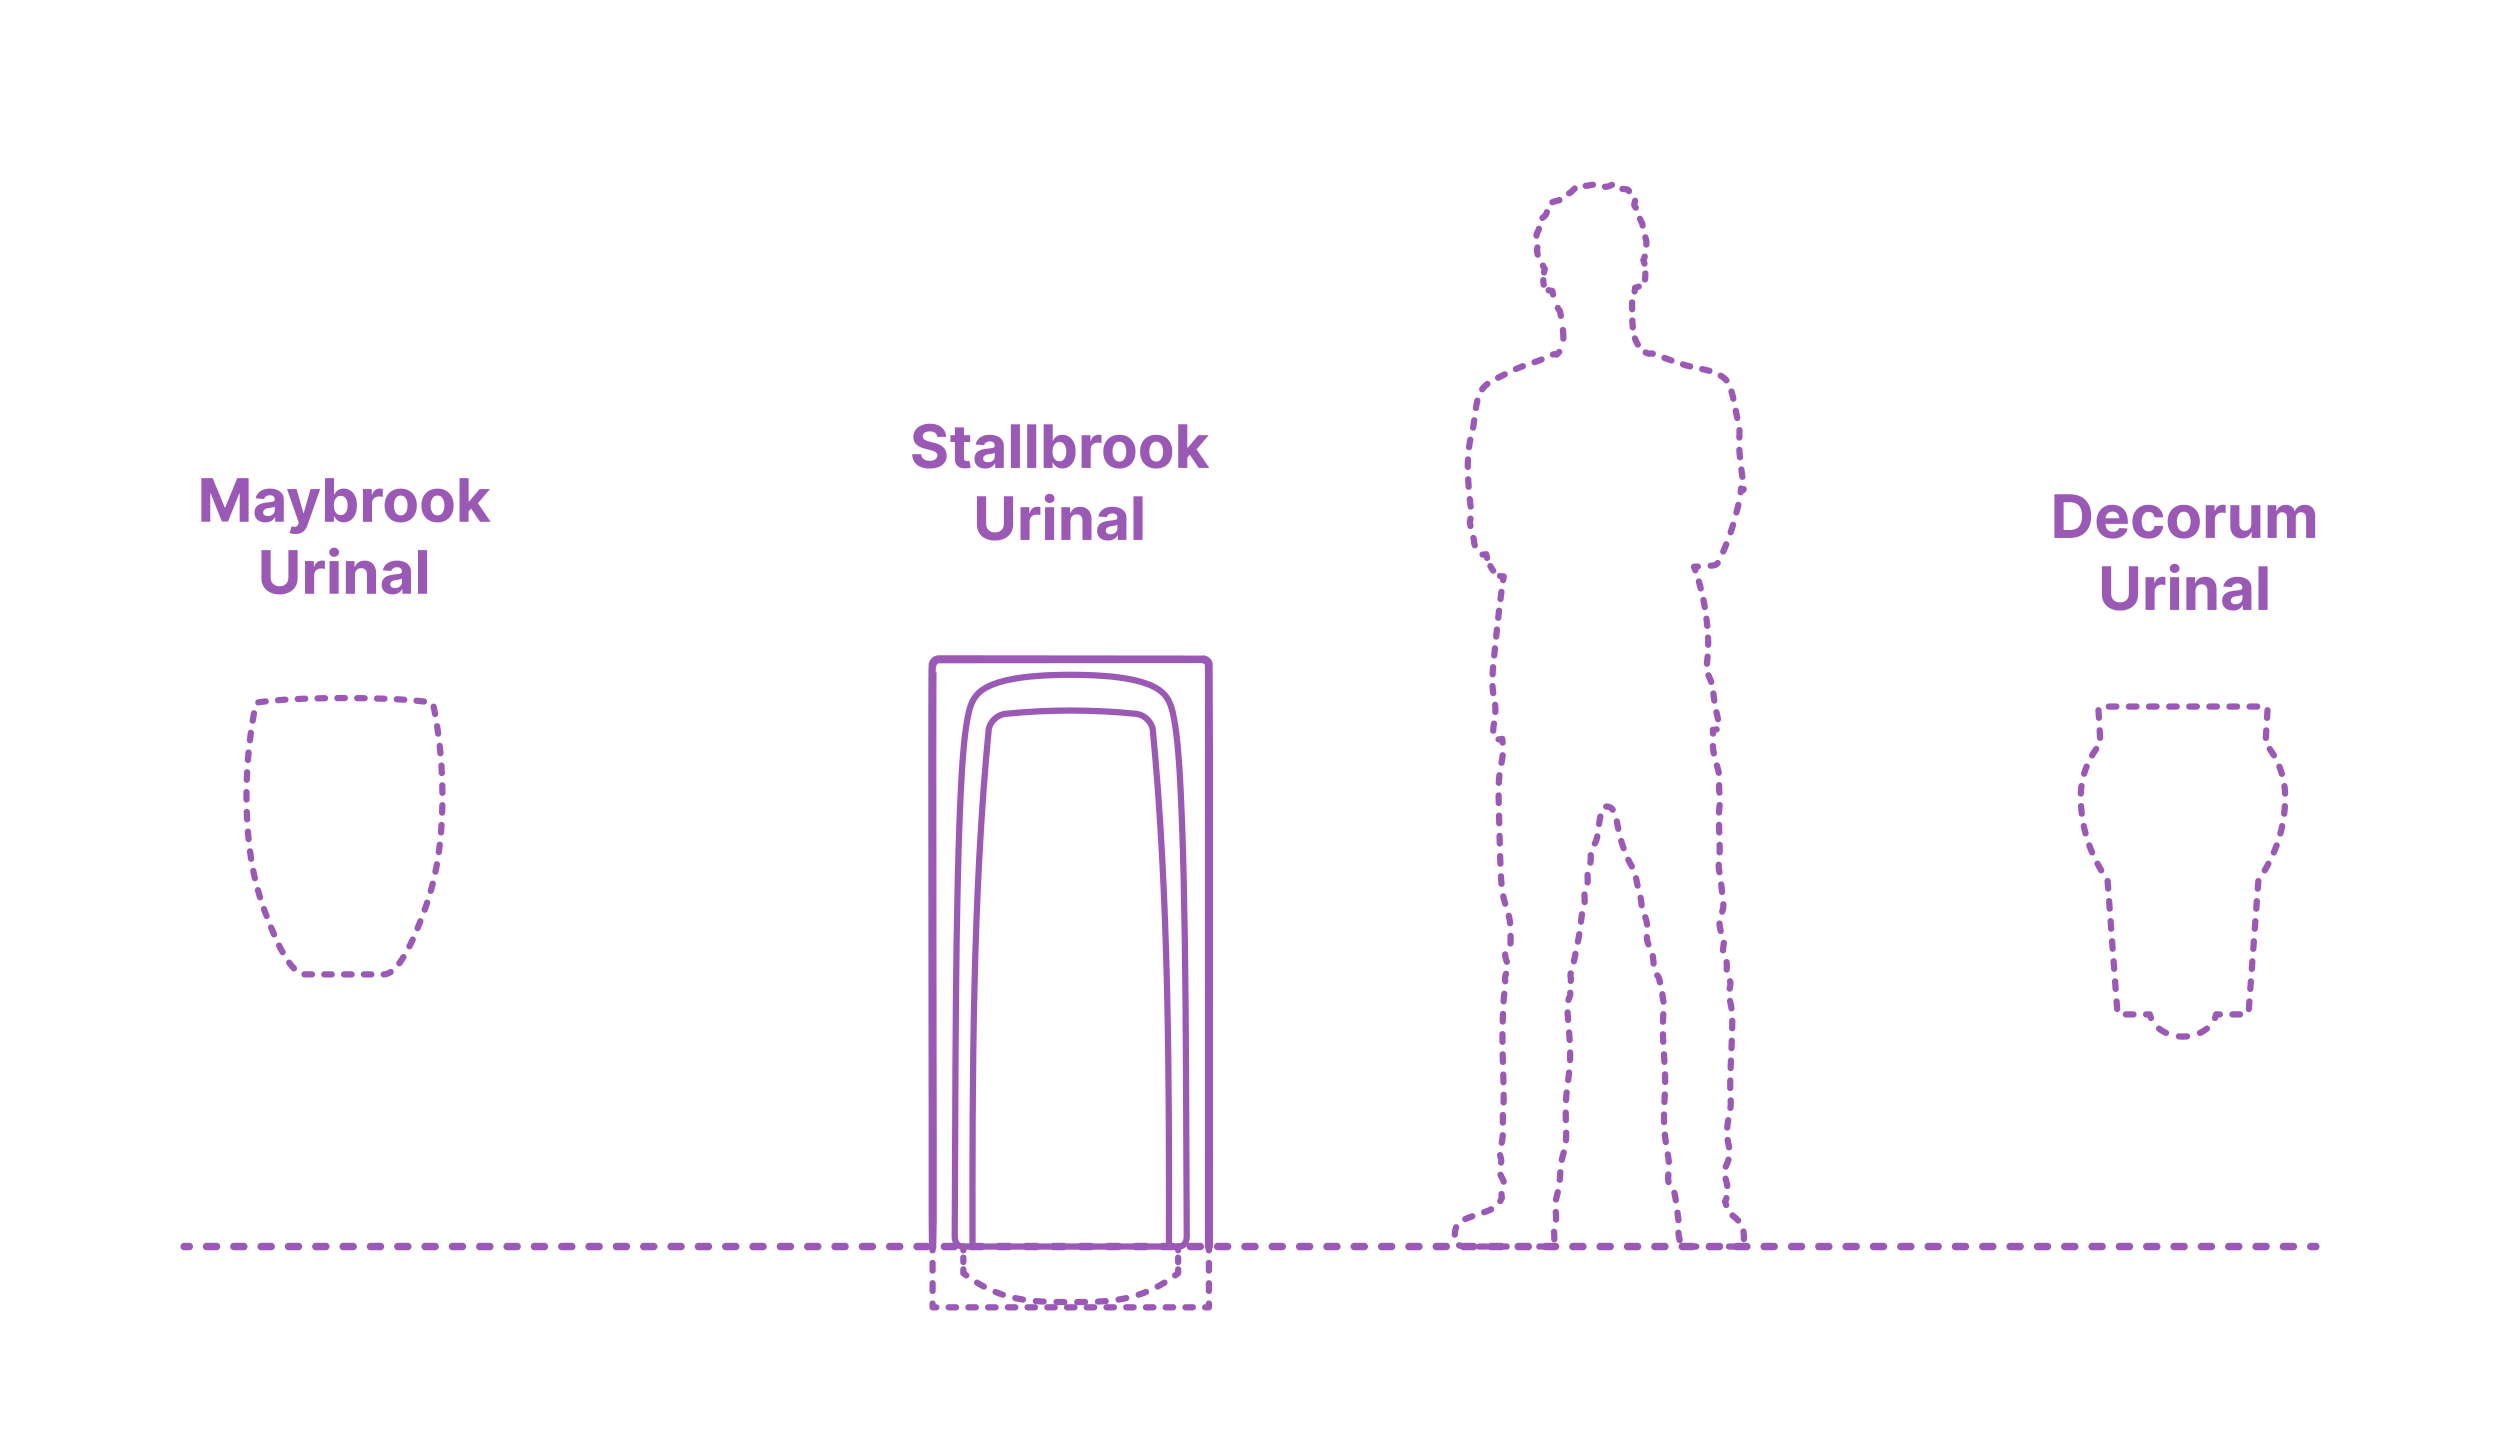 <?xml version="1.0" encoding="utf-8"?>
<!-- Generator: Adobe Illustrator 28.0.0, SVG Export Plug-In . SVG Version: 6.00 Build 0)  -->
<!DOCTYPE svg PUBLIC "-//W3C//DTD SVG 1.1//EN" "http://www.w3.org/Graphics/SVG/1.1/DTD/svg11.dtd">
<svg version="1.1" xmlns:x="http://ns.adobe.com/Extensibility/1.0/" xmlns:i="http://ns.adobe.com/AdobeIllustrator/10.0/" xmlns:graph="http://ns.adobe.com/Graphs/1.0/"
	 xmlns="http://www.w3.org/2000/svg" xmlns:xlink="http://www.w3.org/1999/xlink" x="0px" y="0px" width="1000px" height="575px"
	 viewBox="0 0 1000 575" enable-background="new 0 0 1000 575" xml:space="preserve">
<g id="FILL-BACKGROUND">
	<rect x="0" y="0" fill="#FFFFFF" width="1000" height="575"/>
</g>
<g id="N-TEXT">
	<g id="MTEXT_00000060024119157762568560000007621798521703251641_">
		<g>
			<g>
				<g>
					<path fill="#9B59B6" d="M827.948,215.172h-6.188v-17.455H828c1.755,0,3.267,0.348,4.533,1.044
						c1.268,0.696,2.243,1.695,2.928,2.996c0.685,1.301,1.027,2.858,1.027,4.67c0,1.818-0.343,3.38-1.027,4.688
						c-0.685,1.307-1.665,2.31-2.94,3.008S829.721,215.172,827.948,215.172z M825.451,212.01h2.344c1.091,0,2.01-0.194,2.757-0.583
						s1.31-0.994,1.688-1.815c0.378-0.821,0.567-1.882,0.567-3.183c0-1.29-0.189-2.344-0.567-3.162s-0.938-1.42-1.683-1.807
						c-0.745-0.387-1.662-0.58-2.753-0.58h-2.353V212.01z"/>
					<path fill="#9B59B6" d="M845.112,215.428c-1.346,0-2.504-0.274-3.473-0.823s-1.715-1.327-2.237-2.335
						c-0.522-1.009-0.784-2.203-0.784-3.584c0-1.347,0.262-2.528,0.784-3.545s1.26-1.81,2.212-2.378
						c0.951-0.568,2.069-0.852,3.354-0.852c0.863,0,1.669,0.138,2.416,0.413c0.747,0.276,1.4,0.689,1.961,1.24
						c0.56,0.551,0.995,1.243,1.308,2.075c0.312,0.833,0.469,1.806,0.469,2.919v0.997h-11.054v-2.25h7.637
						c0-0.522-0.114-0.985-0.342-1.389c-0.227-0.403-0.541-0.72-0.941-0.95s-0.865-0.345-1.394-0.345
						c-0.551,0-1.038,0.126-1.462,0.379c-0.423,0.253-0.754,0.591-0.992,1.014c-0.239,0.423-0.361,0.894-0.367,1.411v2.139
						c0,0.647,0.121,1.208,0.362,1.679c0.242,0.472,0.584,0.835,1.027,1.091c0.443,0.255,0.969,0.383,1.577,0.383
						c0.403,0,0.772-0.057,1.107-0.17s0.622-0.284,0.861-0.511c0.238-0.228,0.42-0.506,0.545-0.835l3.358,0.222
						c-0.171,0.807-0.519,1.51-1.044,2.109c-0.526,0.6-1.202,1.065-2.029,1.398C847.146,215.261,846.192,215.428,845.112,215.428z"
						/>
					<path fill="#9B59B6" d="M859.405,215.428c-1.341,0-2.493-0.286-3.456-0.857c-0.963-0.571-1.701-1.365-2.216-2.382
						s-0.771-2.188-0.771-3.511c0-1.341,0.26-2.519,0.78-3.533c0.52-1.014,1.26-1.807,2.22-2.378
						c0.96-0.571,2.103-0.856,3.427-0.856c1.142,0,2.142,0.208,3,0.622c0.857,0.415,1.536,0.997,2.036,1.747
						s0.776,1.631,0.827,2.642h-3.426c-0.097-0.653-0.352-1.18-0.763-1.581c-0.412-0.4-0.951-0.601-1.615-0.601
						c-0.562,0-1.053,0.152-1.471,0.456c-0.417,0.304-0.742,0.746-0.976,1.326s-0.35,1.281-0.35,2.105
						c0,0.835,0.115,1.545,0.346,2.131c0.229,0.585,0.555,1.031,0.976,1.338c0.42,0.307,0.912,0.46,1.475,0.46
						c0.414,0,0.788-0.085,1.12-0.255c0.333-0.17,0.608-0.419,0.827-0.746s0.362-0.72,0.431-1.181h3.426
						c-0.057,1-0.328,1.879-0.813,2.638c-0.486,0.759-1.155,1.351-2.008,1.777C861.579,215.214,860.57,215.428,859.405,215.428z"/>
					<path fill="#9B59B6" d="M873.502,215.428c-1.324,0-2.467-0.283-3.431-0.848c-0.963-0.565-1.706-1.355-2.229-2.369
						c-0.522-1.015-0.784-2.192-0.784-3.533c0-1.353,0.262-2.536,0.784-3.55s1.266-1.804,2.229-2.37
						c0.964-0.565,2.106-0.848,3.431-0.848s2.468,0.283,3.431,0.848c0.963,0.565,1.706,1.355,2.229,2.37s0.784,2.197,0.784,3.55
						c0,1.341-0.262,2.518-0.784,3.533c-0.522,1.014-1.266,1.804-2.229,2.369S874.826,215.428,873.502,215.428z M873.52,212.615
						c0.602,0,1.104-0.172,1.508-0.516s0.709-0.814,0.916-1.411c0.208-0.597,0.312-1.275,0.312-2.037
						c0-0.761-0.104-1.44-0.312-2.037c-0.207-0.597-0.513-1.068-0.916-1.415c-0.403-0.346-0.906-0.52-1.508-0.52
						c-0.608,0-1.118,0.174-1.53,0.52c-0.412,0.347-0.722,0.818-0.929,1.415c-0.208,0.596-0.312,1.275-0.312,2.037
						c0,0.762,0.104,1.44,0.312,2.037c0.207,0.597,0.517,1.067,0.929,1.411S872.911,212.615,873.52,212.615z"/>
					<path fill="#9B59B6" d="M882.314,215.172v-13.091h3.521v2.284h0.136c0.239-0.812,0.64-1.428,1.202-1.845
						c0.562-0.418,1.21-0.626,1.943-0.626c0.182,0,0.378,0.011,0.588,0.034c0.21,0.022,0.395,0.054,0.554,0.094v3.221
						c-0.17-0.051-0.406-0.096-0.707-0.136c-0.302-0.04-0.577-0.06-0.827-0.06c-0.534,0-1.01,0.115-1.428,0.345
						c-0.417,0.23-0.747,0.55-0.988,0.959c-0.241,0.409-0.362,0.88-0.362,1.415v7.406H882.314z"/>
					<path fill="#9B59B6" d="M900.519,209.598v-7.517h3.631v13.091h-3.485v-2.378h-0.137c-0.296,0.767-0.785,1.384-1.47,1.85
						c-0.686,0.466-1.519,0.699-2.502,0.699c-0.875,0-1.645-0.199-2.31-0.597c-0.665-0.397-1.184-0.963-1.556-1.696
						s-0.561-1.611-0.566-2.634v-8.335h3.631v7.688c0.005,0.772,0.213,1.383,0.622,1.833c0.409,0.449,0.957,0.673,1.645,0.673
						c0.438,0,0.847-0.101,1.228-0.302s0.688-0.501,0.925-0.899C900.409,210.675,900.524,210.183,900.519,209.598z"/>
					<path fill="#9B59B6" d="M907.047,215.172v-13.091h3.461v2.31h0.153c0.272-0.767,0.727-1.372,1.363-1.815
						c0.637-0.443,1.397-0.665,2.284-0.665c0.897,0,1.662,0.223,2.293,0.669c0.63,0.446,1.051,1.05,1.261,1.811h0.137
						c0.267-0.75,0.751-1.351,1.453-1.803c0.701-0.452,1.532-0.677,2.493-0.677c1.222,0,2.214,0.388,2.979,1.163
						c0.764,0.776,1.146,1.874,1.146,3.294v8.804h-3.622v-8.088c0-0.728-0.193-1.273-0.58-1.637
						c-0.387-0.363-0.869-0.545-1.449-0.545c-0.659,0-1.173,0.209-1.542,0.626s-0.554,0.967-0.554,1.649v7.994h-3.521v-8.165
						c0-0.642-0.183-1.154-0.55-1.534c-0.366-0.381-0.848-0.571-1.444-0.571c-0.403,0-0.766,0.101-1.087,0.303
						c-0.32,0.202-0.575,0.483-0.763,0.844s-0.281,0.783-0.281,1.266v7.858H907.047z"/>
					<path fill="#9B59B6" d="M851.553,226.517h3.69v11.335c0,1.272-0.303,2.386-0.908,3.341c-0.604,0.955-1.45,1.697-2.535,2.229
						c-1.086,0.531-2.35,0.797-3.793,0.797c-1.448,0-2.716-0.266-3.801-0.797c-1.086-0.531-1.93-1.274-2.531-2.229
						c-0.603-0.955-0.903-2.068-0.903-3.341v-11.335h3.69v11.02c0,0.665,0.146,1.256,0.438,1.772
						c0.293,0.517,0.706,0.923,1.24,1.219c0.534,0.296,1.156,0.443,1.866,0.443c0.716,0,1.34-0.147,1.871-0.443
						c0.531-0.295,0.943-0.702,1.235-1.219c0.293-0.517,0.439-1.108,0.439-1.772V226.517z"/>
					<path fill="#9B59B6" d="M858.208,243.972v-13.091h3.521v2.284h0.136c0.239-0.812,0.64-1.428,1.202-1.845
						c0.562-0.418,1.21-0.626,1.943-0.626c0.182,0,0.378,0.011,0.588,0.034c0.21,0.022,0.395,0.054,0.554,0.094v3.221
						c-0.17-0.051-0.406-0.096-0.707-0.136c-0.302-0.04-0.577-0.06-0.827-0.06c-0.534,0-1.01,0.115-1.428,0.345
						c-0.417,0.23-0.747,0.55-0.988,0.959c-0.241,0.409-0.362,0.88-0.362,1.415v7.406H858.208z"/>
					<path fill="#9B59B6" d="M869.851,229.193c-0.54,0-1.003-0.179-1.39-0.537s-0.579-0.79-0.579-1.295
						c0-0.505,0.192-0.939,0.579-1.3s0.847-0.541,1.381-0.541c0.546,0,1.01,0.179,1.394,0.537c0.384,0.358,0.575,0.79,0.575,1.295
						c0,0.505-0.191,0.939-0.575,1.299C870.852,229.013,870.39,229.193,869.851,229.193z M868.018,243.972v-13.091h3.631v13.091
						H868.018z"/>
					<path fill="#9B59B6" d="M878.177,236.403v7.568h-3.631v-13.091h3.461v2.31h0.153c0.289-0.761,0.775-1.365,1.457-1.811
						c0.682-0.446,1.509-0.669,2.48-0.669c0.909,0,1.701,0.199,2.378,0.597c0.676,0.397,1.201,0.964,1.576,1.7
						s0.562,1.612,0.562,2.629v8.335h-3.631v-7.688c0.006-0.801-0.198-1.428-0.613-1.879s-0.985-0.677-1.713-0.677
						c-0.489,0-0.919,0.105-1.291,0.315c-0.372,0.21-0.662,0.516-0.87,0.917C878.289,235.359,878.183,235.841,878.177,236.403z"/>
					<path fill="#9B59B6" d="M893.202,244.219c-0.835,0-1.58-0.146-2.233-0.439s-1.169-0.727-1.547-1.304s-0.566-1.297-0.566-2.161
						c0-0.727,0.134-1.338,0.4-1.833c0.268-0.494,0.631-0.892,1.091-1.193c0.461-0.301,0.984-0.529,1.572-0.682
						c0.589-0.153,1.206-0.261,1.854-0.324c0.761-0.08,1.375-0.155,1.841-0.226c0.466-0.071,0.804-0.177,1.014-0.319
						s0.315-0.352,0.315-0.631v-0.051c0-0.54-0.169-0.958-0.507-1.253s-0.817-0.443-1.437-0.443c-0.653,0-1.173,0.144-1.56,0.431
						c-0.386,0.287-0.642,0.646-0.767,1.078l-3.358-0.273c0.171-0.795,0.506-1.484,1.006-2.067c0.5-0.582,1.146-1.031,1.939-1.347
						c0.792-0.315,1.711-0.473,2.757-0.473c0.728,0,1.425,0.085,2.092,0.255c0.668,0.17,1.262,0.435,1.781,0.793
						c0.521,0.358,0.931,0.817,1.231,1.376c0.302,0.56,0.452,1.229,0.452,2.007v8.83h-3.443v-1.815h-0.103
						c-0.21,0.409-0.491,0.769-0.844,1.078c-0.352,0.31-0.775,0.551-1.27,0.725S893.85,244.219,893.202,244.219z M894.242,241.713
						c0.533,0,1.005-0.107,1.414-0.32s0.73-0.501,0.964-0.865c0.232-0.363,0.349-0.775,0.349-1.236v-1.389
						c-0.113,0.074-0.269,0.141-0.464,0.201c-0.196,0.06-0.417,0.113-0.661,0.162s-0.488,0.091-0.732,0.128s-0.466,0.07-0.665,0.098
						c-0.426,0.062-0.798,0.162-1.116,0.298c-0.318,0.136-0.565,0.319-0.741,0.549c-0.177,0.23-0.265,0.516-0.265,0.857
						c0,0.494,0.181,0.871,0.541,1.129C893.227,241.584,893.685,241.713,894.242,241.713z"/>
					<path fill="#9B59B6" d="M907.025,226.517v17.455h-3.631v-17.455H907.025z"/>
				</g>
			</g>
		</g>
	</g>
	<g id="MTEXT_00000048471314653846560930000010285034903269878410_">
		<g>
			<g>
				<g>
					<path fill="#9B59B6" d="M374.91,174.737c-0.068-0.688-0.36-1.222-0.878-1.603c-0.517-0.38-1.219-0.571-2.104-0.571
						c-0.603,0-1.111,0.084-1.526,0.251c-0.414,0.167-0.731,0.399-0.95,0.694c-0.219,0.296-0.328,0.631-0.328,1.006
						c-0.011,0.312,0.056,0.585,0.2,0.818c0.146,0.233,0.346,0.433,0.602,0.601c0.256,0.168,0.551,0.312,0.886,0.435
						c0.336,0.123,0.693,0.226,1.074,0.311l1.568,0.375c0.761,0.171,1.46,0.398,2.097,0.682c0.636,0.284,1.188,0.633,1.653,1.048
						c0.466,0.415,0.828,0.903,1.087,1.466c0.258,0.562,0.391,1.208,0.396,1.935c-0.005,1.068-0.276,1.993-0.813,2.774
						s-1.31,1.386-2.318,1.815c-1.009,0.429-2.223,0.644-3.644,0.644c-1.409,0-2.635-0.216-3.678-0.647
						c-1.042-0.432-1.854-1.073-2.438-1.922c-0.582-0.85-0.888-1.902-0.916-3.158h3.571c0.04,0.585,0.209,1.072,0.507,1.461
						c0.299,0.389,0.699,0.682,1.202,0.878s1.072,0.294,1.709,0.294c0.625,0,1.169-0.091,1.632-0.272
						c0.463-0.182,0.822-0.435,1.078-0.759s0.384-0.696,0.384-1.116c0-0.392-0.115-0.722-0.346-0.989s-0.565-0.494-1.006-0.682
						s-0.979-0.358-1.615-0.512l-1.9-0.477c-1.472-0.358-2.633-0.917-3.485-1.679c-0.853-0.761-1.275-1.787-1.271-3.077
						c-0.005-1.057,0.277-1.98,0.849-2.77c0.571-0.79,1.356-1.406,2.356-1.849c1-0.443,2.136-0.665,3.409-0.665
						c1.295,0,2.428,0.222,3.396,0.665c0.969,0.443,1.723,1.06,2.263,1.849c0.539,0.79,0.818,1.705,0.835,2.745H374.91z"/>
					<path fill="#9B59B6" d="M388.053,174.081v2.727h-7.884v-2.727H388.053z M381.959,170.945h3.63v12.204
						c0,0.335,0.052,0.596,0.153,0.78c0.103,0.185,0.246,0.314,0.431,0.388s0.399,0.111,0.644,0.111
						c0.171,0,0.341-0.016,0.512-0.047c0.17-0.031,0.301-0.056,0.392-0.073l0.571,2.702c-0.182,0.057-0.438,0.124-0.768,0.201
						c-0.329,0.077-0.729,0.124-1.201,0.141c-0.875,0.034-1.641-0.083-2.297-0.35s-1.166-0.682-1.53-1.244
						c-0.363-0.562-0.542-1.273-0.536-2.131V170.945z"/>
					<path fill="#9B59B6" d="M394.146,187.419c-0.835,0-1.58-0.146-2.233-0.439s-1.169-0.727-1.547-1.304s-0.566-1.297-0.566-2.161
						c0-0.727,0.134-1.338,0.4-1.833c0.268-0.494,0.631-0.892,1.091-1.193c0.461-0.301,0.984-0.529,1.572-0.682
						c0.589-0.153,1.206-0.261,1.854-0.324c0.761-0.08,1.375-0.155,1.841-0.226c0.466-0.071,0.804-0.177,1.014-0.319
						s0.315-0.352,0.315-0.631v-0.051c0-0.54-0.169-0.958-0.507-1.253s-0.817-0.443-1.437-0.443c-0.653,0-1.173,0.144-1.56,0.431
						c-0.386,0.287-0.642,0.646-0.767,1.078l-3.358-0.273c0.171-0.795,0.506-1.484,1.006-2.067c0.5-0.582,1.146-1.031,1.939-1.347
						c0.792-0.315,1.711-0.473,2.757-0.473c0.728,0,1.425,0.085,2.092,0.255c0.668,0.17,1.262,0.435,1.781,0.793
						c0.521,0.358,0.931,0.817,1.231,1.376c0.302,0.56,0.452,1.229,0.452,2.007v8.83h-3.443v-1.815h-0.103
						c-0.21,0.409-0.491,0.769-0.844,1.078c-0.352,0.31-0.775,0.551-1.27,0.725S394.793,187.419,394.146,187.419z M395.186,184.914
						c0.533,0,1.005-0.107,1.414-0.32s0.73-0.501,0.964-0.865c0.232-0.363,0.349-0.775,0.349-1.236v-1.389
						c-0.113,0.074-0.269,0.141-0.464,0.201c-0.196,0.06-0.417,0.113-0.661,0.162s-0.488,0.091-0.732,0.128s-0.466,0.07-0.665,0.098
						c-0.426,0.062-0.798,0.162-1.116,0.298c-0.318,0.136-0.565,0.319-0.741,0.549c-0.177,0.23-0.265,0.516-0.265,0.857
						c0,0.494,0.181,0.871,0.541,1.129C394.17,184.784,394.628,184.914,395.186,184.914z"/>
					<path fill="#9B59B6" d="M407.97,169.717v17.455h-3.631v-17.455H407.97z"/>
					<path fill="#9B59B6" d="M414.497,169.717v17.455h-3.631v-17.455H414.497z"/>
					<path fill="#9B59B6" d="M417.463,187.172v-17.455h3.631v6.562h0.11c0.159-0.352,0.391-0.711,0.695-1.078
						c0.304-0.366,0.701-0.673,1.193-0.92c0.491-0.247,1.104-0.371,1.836-0.371c0.955,0,1.836,0.249,2.643,0.746
						s1.451,1.244,1.935,2.242c0.482,0.997,0.725,2.246,0.725,3.746c0,1.46-0.234,2.692-0.703,3.694
						c-0.469,1.003-1.105,1.762-1.909,2.276c-0.805,0.514-1.703,0.771-2.697,0.771c-0.705,0-1.303-0.116-1.795-0.349
						c-0.491-0.233-0.894-0.527-1.205-0.882c-0.312-0.355-0.552-0.714-0.717-1.078h-0.161v2.097H417.463z M421.017,180.626
						c0,0.778,0.108,1.458,0.324,2.037c0.216,0.579,0.528,1.03,0.938,1.351c0.409,0.321,0.906,0.481,1.491,0.481
						c0.591,0,1.091-0.163,1.5-0.49s0.721-0.781,0.934-1.364s0.319-1.254,0.319-2.016c0-0.756-0.104-1.42-0.315-1.994
						c-0.21-0.574-0.52-1.023-0.929-1.347c-0.409-0.324-0.912-0.486-1.509-0.486c-0.591,0-1.089,0.156-1.495,0.469
						s-0.718,0.756-0.934,1.33S421.017,179.848,421.017,180.626z"/>
					<path fill="#9B59B6" d="M432.642,187.172v-13.091h3.52v2.284h0.137c0.238-0.812,0.639-1.428,1.201-1.845
						c0.562-0.418,1.211-0.626,1.943-0.626c0.182,0,0.378,0.011,0.588,0.034c0.211,0.022,0.396,0.054,0.555,0.094v3.221
						c-0.171-0.051-0.406-0.096-0.708-0.136c-0.301-0.04-0.576-0.06-0.826-0.06c-0.534,0-1.01,0.115-1.428,0.345
						s-0.747,0.55-0.988,0.959c-0.242,0.409-0.362,0.88-0.362,1.415v7.406H432.642z"/>
					<path fill="#9B59B6" d="M447.752,187.428c-1.324,0-2.467-0.283-3.431-0.848c-0.963-0.565-1.706-1.355-2.229-2.369
						c-0.522-1.015-0.784-2.192-0.784-3.533c0-1.353,0.262-2.536,0.784-3.55s1.266-1.804,2.229-2.37
						c0.964-0.565,2.106-0.848,3.431-0.848s2.468,0.283,3.431,0.848c0.963,0.565,1.706,1.355,2.229,2.37s0.784,2.197,0.784,3.55
						c0,1.341-0.262,2.518-0.784,3.533c-0.522,1.014-1.266,1.804-2.229,2.369S449.076,187.428,447.752,187.428z M447.77,184.615
						c0.602,0,1.104-0.172,1.508-0.516s0.709-0.814,0.916-1.411c0.208-0.597,0.312-1.275,0.312-2.037
						c0-0.761-0.104-1.44-0.312-2.037c-0.207-0.597-0.513-1.068-0.916-1.415c-0.403-0.346-0.906-0.52-1.508-0.52
						c-0.608,0-1.118,0.174-1.53,0.52c-0.412,0.347-0.722,0.818-0.929,1.415c-0.208,0.596-0.312,1.275-0.312,2.037
						c0,0.762,0.104,1.44,0.312,2.037c0.207,0.597,0.517,1.067,0.929,1.411S447.161,184.615,447.77,184.615z"/>
					<path fill="#9B59B6" d="M462.479,187.428c-1.324,0-2.467-0.283-3.431-0.848c-0.963-0.565-1.706-1.355-2.229-2.369
						c-0.522-1.015-0.784-2.192-0.784-3.533c0-1.353,0.262-2.536,0.784-3.55s1.266-1.804,2.229-2.37
						c0.964-0.565,2.106-0.848,3.431-0.848s2.468,0.283,3.431,0.848c0.963,0.565,1.706,1.355,2.229,2.37s0.784,2.197,0.784,3.55
						c0,1.341-0.262,2.518-0.784,3.533c-0.522,1.014-1.266,1.804-2.229,2.369S463.804,187.428,462.479,187.428z M462.497,184.615
						c0.602,0,1.104-0.172,1.508-0.516s0.709-0.814,0.916-1.411c0.208-0.597,0.312-1.275,0.312-2.037
						c0-0.761-0.104-1.44-0.312-2.037c-0.207-0.597-0.513-1.068-0.916-1.415c-0.403-0.346-0.906-0.52-1.508-0.52
						c-0.608,0-1.118,0.174-1.53,0.52c-0.412,0.347-0.722,0.818-0.929,1.415c-0.208,0.596-0.312,1.275-0.312,2.037
						c0,0.762,0.104,1.44,0.312,2.037c0.207,0.597,0.517,1.067,0.929,1.411S461.889,184.615,462.497,184.615z"/>
					<path fill="#9B59B6" d="M471.292,187.172v-17.455h3.631v17.455H471.292z M474.582,183.405l0.008-4.355h0.528l4.193-4.969h4.168
						l-5.634,6.58h-0.86L474.582,183.405z M479.474,187.172l-3.853-5.702l2.421-2.565l5.685,8.267H479.474z"/>
					<path fill="#9B59B6" d="M401.553,198.517h3.69v11.335c0,1.272-0.303,2.386-0.908,3.341c-0.604,0.955-1.45,1.697-2.535,2.229
						c-1.086,0.531-2.35,0.797-3.793,0.797c-1.448,0-2.716-0.266-3.801-0.797c-1.086-0.531-1.93-1.274-2.531-2.229
						c-0.603-0.955-0.903-2.068-0.903-3.341v-11.335h3.69v11.02c0,0.665,0.146,1.256,0.438,1.772
						c0.293,0.517,0.706,0.923,1.24,1.219c0.534,0.296,1.156,0.443,1.866,0.443c0.716,0,1.34-0.147,1.871-0.443
						c0.531-0.295,0.943-0.702,1.235-1.219c0.293-0.517,0.439-1.108,0.439-1.772V198.517z"/>
					<path fill="#9B59B6" d="M408.208,215.972v-13.091h3.521v2.284h0.136c0.239-0.812,0.64-1.428,1.202-1.845
						c0.562-0.418,1.21-0.626,1.943-0.626c0.182,0,0.378,0.011,0.588,0.034c0.21,0.022,0.395,0.054,0.554,0.094v3.221
						c-0.17-0.051-0.406-0.096-0.707-0.136c-0.302-0.04-0.577-0.06-0.827-0.06c-0.534,0-1.01,0.115-1.428,0.345
						c-0.417,0.23-0.747,0.55-0.988,0.959c-0.241,0.409-0.362,0.88-0.362,1.415v7.406H408.208z"/>
					<path fill="#9B59B6" d="M419.851,201.193c-0.54,0-1.003-0.179-1.39-0.537s-0.579-0.79-0.579-1.295
						c0-0.505,0.192-0.939,0.579-1.3s0.847-0.541,1.381-0.541c0.546,0,1.01,0.179,1.394,0.537c0.384,0.358,0.575,0.79,0.575,1.295
						c0,0.505-0.191,0.939-0.575,1.299C420.852,201.013,420.39,201.193,419.851,201.193z M418.018,215.972v-13.091h3.631v13.091
						H418.018z"/>
					<path fill="#9B59B6" d="M428.177,208.403v7.568h-3.631v-13.091h3.461v2.31h0.153c0.289-0.761,0.775-1.365,1.457-1.811
						c0.682-0.446,1.509-0.669,2.48-0.669c0.909,0,1.701,0.199,2.378,0.597c0.676,0.397,1.201,0.964,1.576,1.7
						s0.562,1.612,0.562,2.629v8.335h-3.631v-7.688c0.006-0.801-0.198-1.428-0.613-1.879s-0.985-0.677-1.713-0.677
						c-0.489,0-0.919,0.105-1.291,0.315c-0.372,0.21-0.662,0.516-0.87,0.917C428.289,207.359,428.183,207.841,428.177,208.403z"/>
					<path fill="#9B59B6" d="M443.202,216.219c-0.835,0-1.58-0.146-2.233-0.439s-1.169-0.727-1.547-1.304s-0.566-1.297-0.566-2.161
						c0-0.727,0.134-1.338,0.4-1.833c0.268-0.494,0.631-0.892,1.091-1.193c0.461-0.301,0.984-0.529,1.572-0.682
						c0.589-0.153,1.206-0.261,1.854-0.324c0.761-0.08,1.375-0.155,1.841-0.226c0.466-0.071,0.804-0.177,1.014-0.319
						s0.315-0.352,0.315-0.631v-0.051c0-0.54-0.169-0.958-0.507-1.253s-0.817-0.443-1.437-0.443c-0.653,0-1.173,0.144-1.56,0.431
						c-0.386,0.287-0.642,0.646-0.767,1.078l-3.358-0.273c0.171-0.795,0.506-1.484,1.006-2.067c0.5-0.582,1.146-1.031,1.939-1.347
						c0.792-0.315,1.711-0.473,2.757-0.473c0.728,0,1.425,0.085,2.092,0.255c0.668,0.17,1.262,0.435,1.781,0.793
						c0.521,0.358,0.931,0.817,1.231,1.376c0.302,0.56,0.452,1.229,0.452,2.007v8.83h-3.443v-1.815h-0.103
						c-0.21,0.409-0.491,0.769-0.844,1.078c-0.352,0.31-0.775,0.551-1.27,0.725S443.85,216.219,443.202,216.219z M444.242,213.713
						c0.533,0,1.005-0.107,1.414-0.32s0.73-0.501,0.964-0.865c0.232-0.363,0.349-0.775,0.349-1.236v-1.389
						c-0.113,0.074-0.269,0.141-0.464,0.201c-0.196,0.06-0.417,0.113-0.661,0.162s-0.488,0.091-0.732,0.128s-0.466,0.07-0.665,0.098
						c-0.426,0.062-0.798,0.162-1.116,0.298c-0.318,0.136-0.565,0.319-0.741,0.549c-0.177,0.23-0.265,0.516-0.265,0.857
						c0,0.494,0.181,0.871,0.541,1.129C443.227,213.584,443.685,213.713,444.242,213.713z"/>
					<path fill="#9B59B6" d="M457.025,198.517v17.455h-3.631v-17.455H457.025z"/>
				</g>
			</g>
		</g>
	</g>
	<g id="MTEXT_00000100351680506299947560000001367884733070318993_">
		<g>
			<g>
				<g>
					<path fill="#9B59B6" d="M80.527,191.253h4.551l4.807,11.728h0.205l4.807-11.728h4.551v17.455h-3.58v-11.361h-0.145
						l-4.517,11.275h-2.438l-4.517-11.318h-0.145v11.403h-3.58V191.253z"/>
					<path fill="#9B59B6" d="M106.146,208.955c-0.835,0-1.58-0.146-2.233-0.439s-1.169-0.727-1.547-1.304s-0.566-1.297-0.566-2.161
						c0-0.727,0.133-1.338,0.4-1.833c0.267-0.494,0.631-0.892,1.091-1.193c0.46-0.301,0.984-0.529,1.572-0.682
						c0.588-0.153,1.206-0.261,1.854-0.324c0.761-0.08,1.375-0.155,1.841-0.226c0.466-0.071,0.804-0.177,1.014-0.319
						c0.21-0.142,0.315-0.352,0.315-0.631v-0.051c0-0.54-0.169-0.958-0.507-1.253c-0.338-0.295-0.817-0.443-1.436-0.443
						c-0.653,0-1.173,0.144-1.56,0.431c-0.386,0.287-0.642,0.646-0.767,1.078l-3.358-0.273c0.17-0.795,0.506-1.484,1.006-2.067
						c0.5-0.582,1.146-1.031,1.939-1.347c0.792-0.315,1.711-0.473,2.757-0.473c0.728,0,1.425,0.085,2.092,0.255
						s1.262,0.435,1.781,0.793c0.52,0.358,0.931,0.817,1.231,1.376c0.301,0.56,0.452,1.229,0.452,2.007v8.83h-3.443v-1.815h-0.103
						c-0.21,0.409-0.491,0.769-0.844,1.078c-0.352,0.31-0.775,0.551-1.27,0.725C107.365,208.868,106.794,208.955,106.146,208.955z
						 M107.186,206.449c0.534,0,1.005-0.107,1.415-0.32s0.73-0.501,0.963-0.865c0.233-0.363,0.349-0.775,0.349-1.236v-1.389
						c-0.114,0.074-0.269,0.141-0.464,0.201c-0.196,0.06-0.417,0.113-0.661,0.162s-0.489,0.091-0.733,0.128s-0.466,0.07-0.665,0.098
						c-0.426,0.062-0.798,0.162-1.117,0.298c-0.318,0.136-0.565,0.319-0.741,0.549c-0.176,0.23-0.264,0.516-0.264,0.857
						c0,0.494,0.18,0.871,0.541,1.129C106.17,206.32,106.629,206.449,107.186,206.449z"/>
					<path fill="#9B59B6" d="M118.104,213.617c-0.46,0-0.891-0.036-1.292-0.106c-0.4-0.071-0.731-0.161-0.993-0.269l0.818-2.71
						c0.426,0.131,0.811,0.202,1.155,0.213c0.344,0.011,0.642-0.068,0.895-0.239c0.253-0.17,0.459-0.46,0.618-0.869l0.213-0.554
						l-4.696-13.466h3.818l2.71,9.614h0.136l2.736-9.614l3.844,0.017l-5.088,14.488c-0.245,0.705-0.575,1.32-0.993,1.845
						c-0.417,0.526-0.944,0.932-1.581,1.219C119.769,213.473,119.001,213.617,118.104,213.617z"/>
					<path fill="#9B59B6" d="M129.993,208.708v-17.455h3.631v6.562h0.11c0.159-0.352,0.391-0.711,0.695-1.078
						c0.304-0.366,0.702-0.673,1.193-0.92c0.491-0.247,1.104-0.371,1.836-0.371c0.955,0,1.835,0.249,2.642,0.746
						s1.452,1.244,1.935,2.242c0.483,0.997,0.725,2.246,0.725,3.746c0,1.46-0.234,2.692-0.703,3.694
						c-0.469,1.003-1.105,1.762-1.909,2.276c-0.804,0.514-1.703,0.771-2.697,0.771c-0.705,0-1.303-0.116-1.794-0.349
						c-0.491-0.233-0.894-0.527-1.206-0.882c-0.312-0.355-0.551-0.714-0.716-1.078h-0.162v2.097H129.993z M133.547,202.162
						c0,0.778,0.108,1.458,0.324,2.037c0.216,0.579,0.528,1.03,0.938,1.351c0.409,0.321,0.906,0.481,1.491,0.481
						c0.591,0,1.091-0.163,1.5-0.49s0.72-0.781,0.934-1.364c0.213-0.583,0.319-1.254,0.319-2.016c0-0.756-0.105-1.42-0.315-1.994
						c-0.21-0.574-0.52-1.023-0.929-1.347c-0.409-0.324-0.912-0.486-1.509-0.486c-0.591,0-1.089,0.156-1.496,0.469
						s-0.717,0.756-0.933,1.33C133.655,200.708,133.547,201.384,133.547,202.162z"/>
					<path fill="#9B59B6" d="M145.171,208.708v-13.091h3.52v2.284h0.136c0.239-0.812,0.639-1.428,1.202-1.845
						c0.562-0.418,1.21-0.626,1.943-0.626c0.182,0,0.378,0.011,0.588,0.034c0.21,0.022,0.395,0.054,0.554,0.094v3.221
						c-0.17-0.051-0.406-0.096-0.708-0.136c-0.301-0.04-0.577-0.06-0.827-0.06c-0.534,0-1.01,0.115-1.428,0.345
						c-0.417,0.23-0.747,0.55-0.988,0.959c-0.242,0.409-0.362,0.88-0.362,1.415v7.406H145.171z"/>
					<path fill="#9B59B6" d="M160.282,208.963c-1.324,0-2.467-0.283-3.431-0.848c-0.963-0.565-1.706-1.355-2.229-2.369
						c-0.523-1.015-0.784-2.192-0.784-3.533c0-1.353,0.261-2.536,0.784-3.55c0.522-1.014,1.266-1.804,2.229-2.37
						c0.963-0.565,2.106-0.848,3.431-0.848c1.324,0,2.467,0.283,3.43,0.848c0.963,0.565,1.706,1.355,2.229,2.37
						c0.522,1.014,0.784,2.197,0.784,3.55c0,1.341-0.261,2.518-0.784,3.533c-0.523,1.014-1.266,1.804-2.229,2.369
						C162.75,208.681,161.606,208.963,160.282,208.963z M160.299,206.151c0.602,0,1.105-0.172,1.508-0.516s0.709-0.814,0.916-1.411
						c0.208-0.597,0.312-1.275,0.312-2.037c0-0.761-0.104-1.44-0.312-2.037c-0.207-0.597-0.513-1.068-0.916-1.415
						c-0.403-0.346-0.906-0.52-1.508-0.52c-0.608,0-1.118,0.174-1.53,0.52c-0.412,0.347-0.722,0.818-0.929,1.415
						c-0.208,0.596-0.311,1.275-0.311,2.037c0,0.762,0.104,1.44,0.311,2.037s0.517,1.067,0.929,1.411
						C159.181,205.979,159.691,206.151,160.299,206.151z"/>
					<path fill="#9B59B6" d="M175.01,208.963c-1.324,0-2.467-0.283-3.431-0.848c-0.963-0.565-1.706-1.355-2.229-2.369
						c-0.523-1.015-0.784-2.192-0.784-3.533c0-1.353,0.261-2.536,0.784-3.55c0.522-1.014,1.266-1.804,2.229-2.37
						c0.963-0.565,2.106-0.848,3.431-0.848c1.324,0,2.467,0.283,3.43,0.848c0.963,0.565,1.706,1.355,2.229,2.37
						c0.522,1.014,0.784,2.197,0.784,3.55c0,1.341-0.261,2.518-0.784,3.533c-0.523,1.014-1.266,1.804-2.229,2.369
						C177.477,208.681,176.333,208.963,175.01,208.963z M175.027,206.151c0.602,0,1.105-0.172,1.508-0.516s0.709-0.814,0.916-1.411
						c0.208-0.597,0.312-1.275,0.312-2.037c0-0.761-0.104-1.44-0.312-2.037c-0.207-0.597-0.513-1.068-0.916-1.415
						c-0.403-0.346-0.906-0.52-1.508-0.52c-0.608,0-1.118,0.174-1.53,0.52c-0.412,0.347-0.722,0.818-0.929,1.415
						c-0.208,0.596-0.311,1.275-0.311,2.037c0,0.762,0.104,1.44,0.311,2.037s0.517,1.067,0.929,1.411
						C173.909,205.979,174.418,206.151,175.027,206.151z"/>
					<path fill="#9B59B6" d="M183.822,208.708v-17.455h3.631v17.455H183.822z M187.112,204.94l0.008-4.355h0.528l4.193-4.969h4.167
						l-5.633,6.58h-0.861L187.112,204.94z M192.004,208.708l-3.853-5.702l2.42-2.565l5.685,8.267H192.004z"/>
					<path fill="#9B59B6" d="M115.36,220.053h3.69v11.335c0,1.272-0.303,2.386-0.908,3.341s-1.45,1.697-2.536,2.229
						s-2.35,0.797-3.792,0.797c-1.449,0-2.716-0.266-3.801-0.797s-1.929-1.274-2.531-2.229s-0.903-2.068-0.903-3.341v-11.335h3.69
						v11.02c0,0.665,0.146,1.256,0.439,1.772c0.292,0.517,0.706,0.923,1.24,1.219c0.534,0.296,1.156,0.443,1.867,0.443
						c0.716,0,1.339-0.147,1.871-0.443c0.531-0.295,0.943-0.702,1.236-1.219c0.292-0.517,0.439-1.108,0.439-1.772V220.053z"/>
					<path fill="#9B59B6" d="M122.016,237.507v-13.091h3.52v2.284h0.136c0.239-0.812,0.639-1.428,1.202-1.845
						c0.562-0.418,1.21-0.626,1.943-0.626c0.182,0,0.378,0.011,0.588,0.034c0.21,0.022,0.395,0.054,0.554,0.094v3.221
						c-0.17-0.051-0.406-0.096-0.708-0.136c-0.301-0.04-0.577-0.06-0.827-0.06c-0.534,0-1.01,0.115-1.428,0.345
						c-0.417,0.23-0.747,0.55-0.988,0.959c-0.242,0.409-0.362,0.88-0.362,1.415v7.406H122.016z"/>
					<path fill="#9B59B6" d="M133.658,222.729c-0.54,0-1.003-0.179-1.389-0.537c-0.387-0.358-0.58-0.79-0.58-1.295
						c0-0.505,0.193-0.939,0.58-1.3c0.386-0.361,0.847-0.541,1.381-0.541c0.545,0,1.01,0.179,1.393,0.537
						c0.384,0.358,0.576,0.79,0.576,1.295c0,0.505-0.192,0.939-0.576,1.299C134.659,222.549,134.197,222.729,133.658,222.729z
						 M131.825,237.507v-13.091h3.631v13.091H131.825z"/>
					<path fill="#9B59B6" d="M141.984,229.939v7.568h-3.631v-13.091h3.46v2.31h0.153c0.29-0.761,0.775-1.365,1.458-1.811
						c0.682-0.446,1.508-0.669,2.48-0.669c0.909,0,1.702,0.199,2.378,0.597c0.676,0.397,1.202,0.964,1.577,1.7
						s0.562,1.612,0.562,2.629v8.335h-3.631v-7.688c0.006-0.801-0.199-1.428-0.613-1.879c-0.415-0.452-0.986-0.677-1.713-0.677
						c-0.489,0-0.919,0.105-1.291,0.315c-0.372,0.21-0.662,0.516-0.87,0.917C142.097,228.895,141.99,229.376,141.984,229.939z"/>
					<path fill="#9B59B6" d="M157.009,237.754c-0.835,0-1.58-0.146-2.233-0.439s-1.169-0.727-1.547-1.304s-0.566-1.297-0.566-2.161
						c0-0.727,0.133-1.338,0.4-1.833c0.267-0.494,0.631-0.892,1.091-1.193c0.46-0.301,0.984-0.529,1.572-0.682
						c0.588-0.153,1.206-0.261,1.854-0.324c0.761-0.08,1.375-0.155,1.841-0.226c0.466-0.071,0.804-0.177,1.014-0.319
						c0.21-0.142,0.315-0.352,0.315-0.631v-0.051c0-0.54-0.169-0.958-0.507-1.253c-0.338-0.295-0.817-0.443-1.436-0.443
						c-0.653,0-1.173,0.144-1.56,0.431c-0.386,0.287-0.642,0.646-0.767,1.078l-3.358-0.273c0.17-0.795,0.506-1.484,1.006-2.067
						c0.5-0.582,1.146-1.031,1.939-1.347c0.792-0.315,1.711-0.473,2.757-0.473c0.728,0,1.425,0.085,2.092,0.255
						s1.262,0.435,1.781,0.793c0.52,0.358,0.931,0.817,1.231,1.376c0.301,0.56,0.452,1.229,0.452,2.007v8.83h-3.443v-1.815h-0.103
						c-0.21,0.409-0.491,0.769-0.844,1.078c-0.352,0.31-0.775,0.551-1.27,0.725C158.228,237.668,157.657,237.754,157.009,237.754z
						 M158.049,235.249c0.534,0,1.005-0.107,1.415-0.32s0.73-0.501,0.963-0.865c0.233-0.363,0.349-0.775,0.349-1.236v-1.389
						c-0.114,0.074-0.269,0.141-0.464,0.201c-0.196,0.06-0.417,0.113-0.661,0.162s-0.489,0.091-0.733,0.128s-0.466,0.07-0.665,0.098
						c-0.426,0.062-0.798,0.162-1.117,0.298c-0.318,0.136-0.565,0.319-0.741,0.549c-0.176,0.23-0.264,0.516-0.264,0.857
						c0,0.494,0.18,0.871,0.541,1.129C157.034,235.12,157.492,235.249,158.049,235.249z"/>
					<path fill="#9B59B6" d="M170.833,220.053v17.455h-3.631v-17.455H170.833z"/>
				</g>
			</g>
		</g>
	</g>
</g>
<g id="_x32_D_x24_AG-DIAGRAM">
	<g id="POLYLINE_00000034052219476009656520000017765929005844161157_">
		<g>
			<g>
				
					<line fill="none" stroke="#9B59B6" stroke-width="3" stroke-linecap="round" stroke-linejoin="round" x1="926.309" y1="498.609" x2="924.309" y2="498.609"/>
				
					<line fill="none" stroke="#9B59B6" stroke-width="3" stroke-linecap="round" stroke-linejoin="round" stroke-dasharray="3.975,6.956" x1="917.353" y1="498.609" x2="79.169" y2="498.609"/>
				
					<line fill="none" stroke="#9B59B6" stroke-width="3" stroke-linecap="round" stroke-linejoin="round" x1="75.691" y1="498.609" x2="73.691" y2="498.609"/>
			</g>
		</g>
	</g>
</g>
<g id="_x32_D_x24_AG-DETAILS-DIAGRAM">
	<g id="POLYLINE_00000151544832494563261120000014012727074983527857_">
		<g>
			
				<path fill="none" stroke="#9B59B6" stroke-width="2.5" stroke-linecap="round" stroke-linejoin="round" stroke-dasharray="2.972,4.953" d="
				M153.487,389.76c5.112-0.007,9.91-10.301,11.823-14.421c3.166-7.271,6.082-14.825,7.96-22.539
				c2.07-8.41,3.088-17.127,3.515-25.77c0.635-13.628-0.245-27.417-2.651-40.848c-0.211-1.099-0.575-3.151-0.832-4.24
				c-0.045-0.134-0.108-0.262-0.188-0.378c-0.166-0.244-0.404-0.438-0.677-0.55c-0.071-0.029-0.144-0.054-0.219-0.072
				c-0.05-0.012-0.1-0.022-0.15-0.029l-1.525-0.205c-10.681-1.293-21.998-1.439-32.757-1.486
				c-10.762,0.049-22.073,0.193-32.757,1.486l-1.525,0.205l-0.014,0.002l-0.014,0.002l-0.014,0.002
				c-0.112,0.019-0.223,0.051-0.328,0.095c-0.272,0.112-0.511,0.306-0.677,0.55c-0.085,0.124-0.152,0.261-0.197,0.405
				c-0.402,1.86-0.856,4.368-1.177,6.245c-2.133,12.779-2.903,25.876-2.298,38.816c0.428,8.642,1.445,17.36,3.515,25.77
				c1.878,7.712,4.794,15.271,7.96,22.539c1.379,3.008,2.897,6.035,4.74,8.788c1.048,1.54,2.211,3.05,3.669,4.225
				c0.625,0.496,1.318,0.929,2.079,1.183c0.338,0.113,0.691,0.188,1.046,0.215C127.685,389.781,147.297,389.75,153.487,389.76z"/>
		</g>
	</g>
	<g id="POLYLINE_00000036210539100635399850000002011896191509562016_">
		<g>
			<g>
				<path fill="none" stroke="#9B59B6" stroke-width="2.5" stroke-linecap="round" stroke-linejoin="round" d="M858.43,405.767
					c0.911,0,1.498,0,1.498,0c0.113,0.493,0.268,0.971,0.458,1.433"/>
				
					<path fill="none" stroke="#9B59B6" stroke-width="2.5" stroke-linecap="round" stroke-linejoin="round" stroke-dasharray="3.243,5.405" d="
					M863.638,411.45c0.673,0.546,1.403,1.023,2.164,1.421c2.265,1.194,4.837,1.776,7.393,1.778c2.555-0.001,5.128-0.583,7.393-1.778
					c1.555-0.812,2.978-1.954,4.058-3.347"/>
				<path fill="none" stroke="#9B59B6" stroke-width="2.5" stroke-linecap="round" stroke-linejoin="round" d="M886.004,407.199
					c0.191-0.461,0.345-0.939,0.458-1.433c0.001,0,0.588,0,1.498,0"/>
				
					<path fill="none" stroke="#9B59B6" stroke-width="2.5" stroke-linecap="round" stroke-linejoin="round" stroke-dasharray="3.018,5.03" d="
					M892.987,405.767c2.653,0,5.106,0,5.109,0c0.071-0.001,0.143-0.007,0.213-0.019c0.156-0.025,0.308-0.078,0.446-0.155
					c0.228-0.125,0.42-0.317,0.546-0.545c0.078-0.14,0.131-0.294,0.157-0.453c0.028-0.131,3.879-52.285,3.896-52.42
					c6.972-10.269,10.741-21.124,10.716-33.598c0.002-3.767-0.684-7.538-1.986-11.072c-1.351-3.677-3.369-7.11-5.869-10.123
					c0.002-0.052,0.794-13.29,0.793-13.337c0.002-0.082-0.004-0.166-0.016-0.247c-0.045-0.293-0.187-0.571-0.399-0.779
					c-0.157-0.154-0.351-0.271-0.561-0.337c-0.091-0.028-0.184-0.048-0.279-0.057c-0.133-0.019-32.414-0.001-32.558-0.007
					c-0.134,0.011-32.438-0.016-32.558,0.007c-0.094,0.009-0.189,0.029-0.279,0.057c-0.21,0.066-0.404,0.183-0.561,0.337
					c-0.212,0.208-0.354,0.485-0.399,0.779c-0.012,0.081-0.018,0.165-0.016,0.247c-0.029,0.048,0.812,13.285,0.793,13.337
					c-5.253,6.31-8.135,14.207-7.843,22.436c0.105,5.67,1.029,11.349,2.829,16.731c1.837,5.545,4.609,10.792,7.875,15.625
					c0.014,0.12,3.873,52.311,3.896,52.419c0.026,0.159,0.079,0.313,0.157,0.454c0.126,0.229,0.318,0.42,0.546,0.545
					c0.147,0.082,0.31,0.136,0.477,0.16c0.065,0.009,0.132,0.014,0.197,0.014c0,0,4.244,0,7.602,0"/>
			</g>
		</g>
	</g>
	<g id="POLYLINE_00000063614143767984190090000012061176239246722955_">
		<g>
			<g>
				<path fill="none" stroke="#9B59B6" stroke-width="2.5" stroke-linecap="round" stroke-linejoin="round" d="M621.178,141.796
					c0.483-0.146,1.03-0.276,1.441,0.052c0.382-0.321,0.743-0.673,1.064-1.057"/>
				
					<path fill="none" stroke="#9B59B6" stroke-width="2.5" stroke-linecap="round" stroke-linejoin="round" stroke-dasharray="3.434,5.723" d="
					M625.34,135.432c0.031-1.188-0.057-2.385-0.178-3.56c-0.275-2.492-0.655-5.044-1.225-7.488c-0.883-1.146-1.505-2.442-1.973-3.8"
					/>
				<path fill="none" stroke="#9B59B6" stroke-width="2.5" stroke-linecap="round" stroke-linejoin="round" d="M621.204,117.822
					c-0.108-0.489-0.207-0.979-0.3-1.466c-0.497-0.009-1.002-0.094-1.472-0.268"/>
				
					<path fill="none" stroke="#9B59B6" stroke-width="2.5" stroke-linecap="round" stroke-linejoin="round" stroke-dasharray="1.844,3.074" d="
					M617.486,113.88c-0.175-0.694-0.189-1.427-0.165-2.139c0.021-0.408,0.052-0.817,0.093-1.226"/>
				<path fill="none" stroke="#9B59B6" stroke-width="2.5" stroke-linecap="round" stroke-linejoin="round" d="M617.621,108.99
					c0.084-0.494,0.186-0.984,0.305-1.467c-0.098-0.07-0.18-0.162-0.25-0.259c-0.207-0.292-0.352-0.694-0.493-1.029"/>
				
					<path fill="none" stroke="#9B59B6" stroke-width="2.5" stroke-linecap="round" stroke-linejoin="round" stroke-dasharray="2.924,4.872" d="
					M615.083,101.854c-0.032-0.116-0.063-0.231-0.091-0.348c-0.133-0.569-0.228-1.16-0.174-1.746
					c0.042-0.487,0.233-0.992,0.381-1.456c0.099-0.317,0.174-0.649,0.159-0.982c-0.032-0.64-0.333-1.334-0.527-1.939
					c-0.136-0.428-0.268-0.876-0.237-1.33c0.026-0.362,0.171-0.703,0.334-1.022c0.206-0.397,0.479-0.862,0.59-1.295
					c0.095-0.357,0.107-0.733,0.105-1.101c0.002-0.751-0.11-1.6,0.239-2.293c0.208-0.398,0.552-0.706,0.895-0.988
					c0.455-0.371,0.994-0.754,1.361-1.211c0.198-0.245,0.352-0.525,0.472-0.815c0.31-0.747,0.422-1.658,0.607-2.442
					c0.08-0.327,0.183-0.654,0.351-0.946c0.261-0.471,0.717-0.798,1.207-1c1.157-0.486,2.562-0.638,3.695-1.182
					c0.192-0.097,0.374-0.219,0.527-0.372c0.198-0.19,0.369-0.472,0.524-0.697c0.107-0.155,0.225-0.304,0.366-0.429
					c0.177-0.157,0.384-0.283,0.592-0.396c0.569-0.315,1.315-0.545,1.837-0.938c0.266-0.196,0.638-0.605,0.876-0.843
					c0.414-0.412,0.863-0.816,1.329-1.169c0.479-0.356,0.992-0.696,1.57-0.863c0.25-0.072,0.515-0.09,0.774-0.058
					c0.39,0.043,0.803,0.202,1.184,0.285c0.271,0.063,0.553,0.075,0.828,0.035c0.638-0.088,1.277-0.343,1.919-0.406
					c1.02-0.104,2.108,0.285,3.089,0.523c1.199,0.297,2.503,0.476,3.69,0.042c0.61-0.211,1.204-0.613,1.835-0.757
					c0.168-0.034,0.348-0.039,0.511,0.021c0.376,0.145,0.659,0.54,0.935,0.818c0.272,0.287,0.578,0.554,0.942,0.715
					c0.734,0.317,1.62,0.331,2.407,0.416c0.284,0.032,0.576,0.066,0.848,0.158c0.131,0.046,0.261,0.109,0.357,0.211
					c0.185,0.192,0.233,0.5,0.304,0.747c0.051,0.183,0.118,0.364,0.225,0.522c0.169,0.247,0.406,0.441,0.638,0.625
					c0.407,0.318,0.911,0.648,1.239,1.049c0.159,0.192,0.275,0.424,0.299,0.675c0.05,0.505-0.147,1.018-0.277,1.499
					c-0.099,0.359-0.177,0.724-0.031,1.083c0.147,0.376,0.482,0.726,0.72,1.048c0.343,0.457,0.645,0.951,0.886,1.469
					c0.155,0.338,0.289,0.694,0.347,1.062c0.064,0.396,0.032,0.821,0.101,1.216c0.13,0.71,0.625,1.402,0.901,2.067
					c0.372,0.795,0.353,1.671,0.44,2.523c0.094,1.079,0.612,2.287,0.969,3.305c0.208,0.589,0.384,1.203,0.415,1.83
					c0.052,1.002-0.198,2.368-0.352,3.451"/>
				<path fill="none" stroke="#9B59B6" stroke-width="2.5" stroke-linecap="round" stroke-linejoin="round" d="M657.898,102.638
					c-0.105,0.493-0.269,0.965-0.562,1.382c0.178,0.464,0.339,0.943,0.457,1.43"/>
				
					<path fill="none" stroke="#9B59B6" stroke-width="2.5" stroke-linecap="round" stroke-linejoin="round" stroke-dasharray="2.381,3.968" d="
					M658.143,109.399c0.001,0.324-0.003,0.647-0.012,0.969c-0.035,0.871-0.084,1.799-0.562,2.556
					c-0.134,0.213-0.293,0.407-0.468,0.584"/>
				<path fill="none" stroke="#9B59B6" stroke-width="2.5" stroke-linecap="round" stroke-linejoin="round" d="M655.472,114.625
					c-0.453,0.214-0.931,0.375-1.424,0.465c-0.054,0.495-0.116,0.992-0.192,1.487"/>
				
					<path fill="none" stroke="#9B59B6" stroke-width="2.5" stroke-linecap="round" stroke-linejoin="round" stroke-dasharray="2.718,4.53" d="
					M652.849,120.969c0.007,3.37-0.037,7.178,0.303,10.471c0.145,1.315,0.38,2.643,0.808,3.897c0.333,0.982,0.788,1.929,1.352,2.799
					c0.345,0.528,0.729,1.041,1.165,1.501"/>
				<path fill="none" stroke="#9B59B6" stroke-width="2.5" stroke-linecap="round" stroke-linejoin="round" d="M658.273,141
					c0.447,0.225,0.92,0.4,1.398,0.545c0.253-0.145,0.551-0.191,0.839-0.172c0.211,0.013,0.419,0.055,0.624,0.109"/>
				
					<path fill="none" stroke="#9B59B6" stroke-width="2.5" stroke-linecap="round" stroke-linejoin="round" stroke-dasharray="2.96,4.934" d="
					M665.775,143.157c3.813,1.419,7.835,2.902,11.527,3.742l4.656,0.975c2.213,0.486,4.408,1.207,6.341,2.411
					c0.99,0.619,1.952,1.345,2.627,2.31c0.538,0.77,0.893,1.658,1.205,2.539c0.782,2.274,1.32,4.728,1.811,7.081
					c0.49,2.367,1.177,6.446,1.701,8.809c0.052,0.261,0.1,0.543,0.126,0.808c0.055,0.521,0.045,1.066,0.032,1.59
					c-0.066,1.795-0.211,3.976-0.114,5.766c0.121,2.542,0.608,6.455,0.907,8.993c0.155,1.211,0.507,3.265,0.72,4.993"/>
				<path fill="none" stroke="#9B59B6" stroke-width="2.5" stroke-linecap="round" stroke-linejoin="round" d="M697.463,195.638
					c-0.011,0.079-0.028,0.156-0.055,0.231l-0.004,0.009l-0.004,0.008l-0.004,0.008l-0.004,0.008l-0.004,0.007l-0.004,0.007
					l-0.004,0.007l-0.004,0.007l-0.004,0.006l-0.004,0.006l-0.004,0.006l-0.005,0.006l-0.005,0.005l-0.005,0.005
					c-0.051,0.057-0.125,0.06-0.193,0.036c-0.051-0.018-0.099-0.045-0.144-0.075c-0.209-0.142-0.403-0.339-0.588-0.513
					c-0.034,0.497-0.083,0.995-0.143,1.493"/>
				
					<path fill="none" stroke="#9B59B6" stroke-width="2.5" stroke-linecap="round" stroke-linejoin="round" stroke-dasharray="3.094,5.157" d="
					M695.338,201.976c-0.127,0.542-0.258,1.08-0.391,1.613c-1.218,5.038-2.746,10.119-4.755,14.899
					c-0.753,1.751-1.754,4.29-2.616,5.983c-0.157,0.283-0.332,0.563-0.543,0.81c-0.21,0.247-0.464,0.46-0.757,0.603
					c-0.281,0.139-0.589,0.221-0.897,0.275c-0.265,0.047-0.555,0.074-0.824,0.096c-0.558,0.037-1.669,0.111-2.859,0.188"/>
				<path fill="none" stroke="#9B59B6" stroke-width="2.5" stroke-linecap="round" stroke-linejoin="round" d="M679.123,226.606
					c-0.637,0.039-1.173,0.069-1.498,0.084c0.171,0.469,0.338,0.939,0.502,1.411"/>
				
					<path fill="none" stroke="#9B59B6" stroke-width="2.5" stroke-linecap="round" stroke-linejoin="round" stroke-dasharray="2.848,4.746" d="
					M679.564,232.623c1.534,5.297,2.601,10.741,3.195,16.208c0.366,3.393,0.579,6.904,0.501,10.317
					c-0.021,1.766-0.293,4.31-0.461,6.084c-0.082,1.044-0.151,2.118,0.017,3.156c0.109,0.678,0.358,1.331,0.641,1.955
					c0.417,0.897,0.91,1.898,1.16,2.853c0.535,1.911,0.814,5.049,1.095,7.038c0.408,3,1.239,6.348,1.955,9.303
					c0.032,0.149,0.063,0.301,0.087,0.453"/>
				<path fill="none" stroke="#9B59B6" stroke-width="2.5" stroke-linecap="round" stroke-linejoin="round" d="M686.645,291.756
					c-0.484,0.125-0.993,0.155-1.489,0.172c0.025,0.492,0.051,0.994,0.07,1.498"/>
				
					<path fill="none" stroke="#9B59B6" stroke-width="2.5" stroke-linecap="round" stroke-linejoin="round" stroke-dasharray="2.991,4.984" d="
					M685.168,298.41c0.007,0.312,0.024,0.621,0.054,0.923c0.142,1.546,0.445,3.101,0.843,4.6c0.575,2.138,1.489,4.282,1.607,6.513
					c0.129,1.788-0.124,4,0.002,5.789c0.083,1.183,0.432,2.429,0.385,3.619c-0.032,1.012-0.299,2.707-0.373,3.722
					c-0.117,1.377-0.127,2.975-0.125,4.364c0.015,3.038,0.249,7.914,0.317,10.98c0.009,0.869,0.003,1.837-0.05,2.702
					c-0.086,1.565-0.414,3.336-0.347,4.904c0.039,1.103,0.333,2.507,0.521,3.601c0.27,1.392,0.973,8.105,1.163,9.622
					c0.069,0.623,0.147,1.399,0.166,2.027c0.019,0.581,0,1.174-0.11,1.746c-0.077,0.404-0.203,0.803-0.366,1.181
					c-0.249,0.563-0.6,1.178-0.8,1.763c-0.372,1.047-0.341,2.187-0.246,3.278c0.093,0.928,0.249,1.873,0.504,2.771
					c0.182,0.652,0.47,1.268,0.725,1.88c0.23,0.559,0.421,1.144,0.488,1.747c0.068,0.563,0.012,1.142-0.062,1.703
					c-0.112,0.876-0.345,1.903-0.237,2.783c0.053,0.405,0.207,0.791,0.393,1.152l0.418,0.79c0.287,0.553,0.455,1.164,0.551,1.777
					c0.13,0.826,0.152,1.68,0.133,2.515l-0.054,1.451c-0.014,0.662-0.012,1.345,0.188,1.982c0.15,0.496,0.516,1.006,0.789,1.443
					c0.262,0.416,0.475,0.878,0.504,1.375c0.032,0.433-0.022,0.874-0.09,1.302c-0.137,0.838-0.361,1.768-0.417,2.614
					c-0.063,0.88,0.057,1.769,0.224,2.632c0.195,0.992,0.573,2.578,0.715,3.569c0.164,1.084,0.252,2.218,0.297,3.313
					c0.207,6.1-0.644,18.419-0.748,24.59c-0.083,3.032-0.101,6.389,0.159,9.414c0.074,1.126-0.039,2.266-0.232,3.375l-0.833,4.479
					c-0.446,2.626-0.663,5.31-0.103,7.937c0.289,1.492,0.768,3.288,0.732,4.805c-0.031,1.542-0.498,3.044-1.094,4.455
					c-0.255,0.614-0.68,1.466-0.844,2.1c-0.104,0.376-0.162,0.767-0.165,1.157c0.005,1.334,0.587,2.826,0.898,4.114
					c0.149,0.607,0.292,1.233,0.275,1.861c-0.01,0.34-0.094,0.676-0.223,0.99c-0.123,0.31-0.312,0.641-0.425,0.967"/>
				<path fill="none" stroke="#9B59B6" stroke-width="2.5" stroke-linecap="round" stroke-linejoin="round" d="M690.544,479.231
					c0.005,0.13-0.003,0.26-0.029,0.389c-0.074,0.364-0.276,0.698-0.543,0.954c0.122,0.245,0.215,0.52,0.304,0.779
					c0.067,0.198,0.134,0.411,0.204,0.631"/>
				
					<path fill="none" stroke="#9B59B6" stroke-width="2.5" stroke-linecap="round" stroke-linejoin="round" stroke-dasharray="3.014,5.023" d="
					M693.029,486.19c0.112,0.088,0.22,0.172,0.317,0.249c0.366,0.291,0.75,0.619,1.095,0.935c0.855,0.802,1.729,1.664,2.28,2.711
					c0.318,0.615,0.49,1.297,0.603,1.978c0.148,0.912,0.222,1.86,0.236,2.784c0.005,0.598-0.013,1.21-0.099,1.802
					c-0.048,0.319-0.114,0.642-0.236,0.941c-0.089,0.217-0.217,0.424-0.398,0.576c-0.186,0.159-0.419,0.253-0.655,0.311
					c-0.424,0.101-0.872,0.114-1.306,0.126c-1.018-0.008-19.929,0.054-20.614-0.038c-0.431-0.039-0.89-0.095-1.246-0.361
					c-0.312-0.239-0.508-0.596-0.68-0.942c-0.488-1.043-0.728-2.19-0.877-3.327c-0.249-2.027-0.151-4.196-0.079-6.237
					c-0.235-0.886-0.247-1.878-0.39-2.781c-0.337-1.849-0.554-4.231-0.857-6.085c-0.113-0.653-0.248-1.321-0.446-1.954
					c-0.133-0.421-0.301-0.838-0.547-1.207c-0.312-0.491-0.789-0.881-1.136-1.344c-0.163-0.222-0.29-0.471-0.386-0.729
					c-0.439-1.224-0.356-2.567-0.278-3.845l0.202-2.494c0.063-0.916,0.064-1.854-0.017-2.769c-0.128-1.599-0.82-5.219-1.08-6.845
					c-0.589-3.579-0.839-7.262-0.855-10.886c-0.041-2.955,0.256-7.426,0.419-10.414c0.483-9.755-1.467-20.577-0.708-30.324
					c0.066-1.139,0.26-2.634,0.261-3.772c-0.002-0.521-0.063-1.047-0.155-1.56c-0.139-0.759-0.384-1.869-0.433-2.628
					c-0.054-0.594,0.034-1.366,0.081-1.964c0.032-0.468,0.028-0.954-0.153-1.394c-0.246-0.627-0.735-1.184-0.932-1.833
					c-0.179-0.565-0.198-1.217-0.437-1.764c-0.282-0.624-0.825-1.141-1.161-1.732c-0.237-0.401-0.396-0.847-0.515-1.296
					c-0.357-1.336-0.45-3.272-0.598-4.657c-0.096-0.869-0.218-1.756-0.484-2.59c-0.237-0.766-0.741-1.66-1.109-2.377
					c-0.431-0.839-0.729-1.751-0.845-2.688c-0.159-1.089,0.017-2.523,0.089-3.623c0.048-0.765,0.056-1.547-0.048-2.307
					c-0.156-1.195-0.519-2.379-0.912-3.516c-0.416-1.216-1.07-2.792-1.28-4.05c-0.103-0.616-0.141-1.407-0.219-2.027
					c-0.075-0.629-0.214-1.28-0.363-1.896c-0.357-1.46-0.94-3.464-1.242-4.929c-0.223-1.052-0.524-2.94-0.819-3.965
					c-0.36-1.419-1.364-2.994-2.057-4.277c-0.974-1.829-1.776-3.812-2.483-5.759c-0.835-2.333-1.564-4.779-2.055-7.208
					c-0.409-1.923-0.807-5.105-1.53-6.907c-0.25-0.62-0.58-1.218-1.035-1.711c-0.278-0.301-0.608-0.561-0.98-0.735
					c-0.342-0.161-0.72-0.248-1.098-0.255c-0.525-0.011-1.084,0.134-1.453,0.526c-0.196,0.204-0.338,0.455-0.453,0.711
					c-0.2,0.452-0.335,0.942-0.457,1.42c-0.751,3.009-1,6.736-1.574,9.661c-0.192,0.893-0.513,1.763-0.957,2.561
					c-0.663,1.222-1.525,2.476-1.588,3.903c-0.064,0.905,0.064,1.945-0.019,2.85c-0.107,1.267-0.718,2.518-1.037,3.737
					c-0.128,0.474-0.207,0.965-0.223,1.456c-0.049,1.248,0.202,2.594-0.042,3.83c-0.239,1.261-0.879,2.509-1.102,3.774
					c-0.089,0.508-0.098,1.031-0.079,1.545c0.026,0.692,0.116,1.561,0.059,2.25c-0.038,0.481-0.15,0.96-0.28,1.424
					c-0.217,0.746-0.542,1.777-0.672,2.531c-0.255,1.28-0.602,4.767-0.77,6.111c-0.567,4.521-2.026,10.764-2.918,15.259
					c-0.108,0.499-0.241,1.011-0.411,1.492c-0.218,0.621-0.513,1.332-0.592,1.984c-0.1,0.695,0.121,1.403,0.141,2.096
					c0.004,0.19-0.01,0.384-0.058,0.569c-0.057,0.22-0.159,0.427-0.268,0.625c-0.283,0.506-0.649,1.044-0.621,1.648
					c0.039,0.996,0.672,1.931,0.728,2.921c0.015,0.379-0.103,0.749-0.245,1.097c-0.219,0.514-0.452,1.062-0.586,1.601
					c-0.141,0.551-0.205,1.134-0.245,1.701c-0.071,1.072-0.048,2.208-0.005,3.282c0.133,3.201,0.75,9.07,0.912,12.279
					c0.165,3.132,0.126,6.347-0.132,9.472c-0.277,3.658-1.093,8.428-1.368,12.087c-0.172,2.293-0.197,4.736-0.166,7.037
					c0.043,2.651,0.304,7.795,0.076,10.407c-0.063,0.815-0.173,1.657-0.346,2.457c-0.228,1.087-0.67,2.507-0.963,3.564
					c-1.295,4.482-0.702,9.466-1.85,13.976c-0.302,1.223-0.774,2.833-0.915,4.069c-0.125,0.986-0.101,2.008-0.051,3
					c0.099,2.011,0.379,4.413-0.037,6.389c-0.137,0.651-0.331,1.305-0.677,1.878c0.127,1.679,0.303,3.449,0.076,5.122
					c-0.063,0.378-0.157,0.768-0.384,1.084c-0.44,0.613-1.285,0.6-1.967,0.622l-30.822,0.003l-0.896-0.002
					c-0.564-0.007-1.191-0.018-1.752-0.063c-0.76-0.062-1.536-0.165-2.246-0.456c-0.408-0.17-0.796-0.417-1.068-0.771
					c-0.389-0.507-0.529-1.155-0.588-1.779c-0.074-0.933-0.017-1.886,0.095-2.814c0.104-0.768,0.29-1.539,0.646-2.231
					c0.248-0.489,0.59-0.93,0.992-1.301c0.514-0.478,1.111-0.862,1.727-1.193c2.073-1.122,5.729-2.17,7.966-2.984
					c1.817-0.674,3.742-1.339,5.212-2.646"/>
				<path fill="none" stroke="#9B59B6" stroke-width="2.5" stroke-linecap="round" stroke-linejoin="round" d="M600.101,480.42
					c0.259-0.429,0.487-0.877,0.69-1.333c-0.162-0.339-0.203-0.723-0.197-1.095c0.003-0.125,0.012-0.251,0.025-0.378"/>
				
					<path fill="none" stroke="#9B59B6" stroke-width="2.5" stroke-linecap="round" stroke-linejoin="round" stroke-dasharray="3.033,5.055" d="
					M601.459,472.662c-0.129-0.674-0.561-1.346-0.873-1.943c-0.508-0.98-0.971-2.075-0.832-3.202
					c0.125-1.008,0.672-1.952,0.753-2.968c0.032-0.439-0.049-0.879-0.155-1.304c-0.175-0.689-0.431-1.427-0.454-2.143
					c-0.044-1.108,0.436-2.498,0.693-3.57c0.932-3.52,0.426-7.72,0.551-11.329c0.091-2.128,0.338-4.977,0.328-7.091
					c0.065-2.112-0.408-17.376-0.459-19.837c-0.102-5.856,0.063-12.591,0.39-18.442c0.092-1.338,0.197-2.801,0.426-4.123
					c0.104-0.603,0.347-1.637,0.392-2.255c0.03-0.355,0.014-0.717-0.028-1.071l-0.126-0.976c-0.064-0.542-0.093-1.097-0.008-1.638
					c0.123-0.786,0.485-1.612,0.772-2.354c0.203-0.537,0.418-1.091,0.461-1.668c0.021-0.312-0.024-0.626-0.111-0.925
					c-0.181-0.613-0.509-1.224-0.706-1.831c-0.266-0.812-0.44-1.672-0.406-2.53c0.022-0.441,0.108-0.896,0.357-1.268
					c0.436-0.657,1.224-1.016,1.519-1.784c0.305-0.769,0.295-1.624,0.302-2.439c-0.044-2.337,0.033-5.562-0.349-7.853
					c-0.291-2.009-1.263-4.747-1.855-6.7c-0.68-2.218-1.087-4.55-1.335-6.855c-0.388-3.461-0.517-8.162-0.649-11.686
					c-0.057-3.5-0.739-25.021-0.615-28.018c0.037-1.577,0.128-3.234,0.331-4.797c0.261-2.079,0.784-4.428,1.111-6.499
					c0.222-1.312,0.3-2.643,0.285-3.975"/>
				<path fill="none" stroke="#9B59B6" stroke-width="2.5" stroke-linecap="round" stroke-linejoin="round" d="M601.045,297.059
					c-0.042-0.499-0.092-0.996-0.147-1.491c-0.489,0.091-0.99,0.177-1.489,0.18"/>
				
					<path fill="none" stroke="#9B59B6" stroke-width="2.5" stroke-linecap="round" stroke-linejoin="round" stroke-dasharray="2.84,4.733" d="
					M597.282,292.281c0.076-1.713,0.47-3.725,0.658-5.245c0.156-1.221,0.279-2.482,0.227-3.712
					c-0.055-1.665-0.519-3.845-0.798-5.501c-0.705-4.095-0.356-8.371-0.016-12.49c0.995-9.528,2.104-21.022,3.543-30.928"/>
				<path fill="none" stroke="#9B59B6" stroke-width="2.5" stroke-linecap="round" stroke-linejoin="round" d="M601.246,232.066
					c0.077-0.499,0.156-0.993,0.235-1.481c-0.499-0.011-1.004-0.061-1.485-0.196"/>
				
					<path fill="none" stroke="#9B59B6" stroke-width="2.5" stroke-linecap="round" stroke-linejoin="round" stroke-dasharray="2.124,3.54" d="
					M597.263,228.24c-0.442-0.6-0.821-1.25-1.166-1.907c-0.256-0.489-0.491-0.992-0.7-1.504"/>
				<path fill="none" stroke="#9B59B6" stroke-width="2.5" stroke-linecap="round" stroke-linejoin="round" d="M594.825,223.153
					c-0.133-0.482-0.239-0.971-0.316-1.466c-0.399,0.089-0.81,0.167-1.221,0.16c-0.089-0.001-0.178-0.008-0.267-0.021"/>
				
					<path fill="none" stroke="#9B59B6" stroke-width="2.5" stroke-linecap="round" stroke-linejoin="round" stroke-dasharray="2.981,4.969" d="
					M589.917,218.104c-0.091-0.212-0.162-0.433-0.203-0.659c-0.113-0.594-0.087-1.262-0.219-1.853
					c-0.15-0.684-0.547-1.334-0.79-1.985c-0.175-0.448-0.253-0.93-0.295-1.407l-0.071-0.892c-0.041-0.699-0.297-1.388-0.37-2.059
					c-0.037-0.389,0.025-0.783,0.102-1.163c0.197-0.887,0.387-1.862,0.681-2.721c-0.289-1.284-0.496-2.649-0.646-3.957l-0.148-1.566
					c-0.027-0.286-0.094-0.569-0.138-0.852c-0.216-1.542-0.374-4.727-0.494-6.323c-0.287-4.538-0.358-9.179,0.27-13.691
					c0.226-1.684,0.526-3.432,0.94-5.08c0.154-0.618,0.419-1.474,0.564-2.093c0.151-0.633,0.264-1.325,0.356-1.97
					c0.441-3.158,0.816-7.284,1.69-10.32c0.536-1.889,1.402-3.746,2.849-5.109c0.644-0.617,1.381-1.147,2.136-1.621
					c2.173-1.336,5.688-2.959,7.98-4.143c1.378-0.665,2.873-1.346,4.297-1.897c1.429-0.563,4.579-1.599,6.067-2.111
					c1.15-0.407,2.345-0.875,3.447-1.395c0.279-0.127,0.616-0.29,0.974-0.462"/>
			</g>
		</g>
	</g>
	<g id="POLYLINE_00000111162627136233684570000007854382303774279609_">
		<g>
			<g>
				
					<line fill="none" stroke="#9B59B6" stroke-width="2.5" stroke-linecap="round" stroke-linejoin="round" x1="373.029" y1="498.609" x2="373.029" y2="500.109"/>
				
					<line fill="none" stroke="#9B59B6" stroke-width="2.5" stroke-linecap="round" stroke-linejoin="round" stroke-dasharray="3.045,5.075" x1="373.029" y1="505.184" x2="373.029" y2="518.886"/>
				<polyline fill="none" stroke="#9B59B6" stroke-width="2.5" stroke-linecap="round" stroke-linejoin="round" points="
					373.029,521.423 373.029,522.923 374.529,522.923 				"/>
				
					<line fill="none" stroke="#9B59B6" stroke-width="2.5" stroke-linecap="round" stroke-linejoin="round" stroke-dasharray="2.96,4.933" x1="379.462" y1="522.923" x2="479.6" y2="522.923"/>
				<polyline fill="none" stroke="#9B59B6" stroke-width="2.5" stroke-linecap="round" stroke-linejoin="round" points="
					482.066,522.923 483.566,522.923 483.566,521.423 				"/>
				
					<line fill="none" stroke="#9B59B6" stroke-width="2.5" stroke-linecap="round" stroke-linejoin="round" stroke-dasharray="3.045,5.075" x1="483.566" y1="516.349" x2="483.566" y2="502.646"/>
				
					<line fill="none" stroke="#9B59B6" stroke-width="2.5" stroke-linecap="round" stroke-linejoin="round" x1="483.566" y1="500.109" x2="483.566" y2="498.609"/>
			</g>
		</g>
	</g>
	<g id="POLYLINE_00000063629072880694794370000006394947663595246514_">
		<g>
			<g>
				
					<line fill="none" stroke="#9B59B6" stroke-width="2.5" stroke-linecap="round" stroke-linejoin="round" x1="471.259" y1="498.609" x2="471.259" y2="500.109"/>
				
					<line fill="none" stroke="#9B59B6" stroke-width="2.5" stroke-linecap="round" stroke-linejoin="round" stroke-dasharray="1.765,2.942" x1="471.259" y1="503.051" x2="471.259" y2="506.288"/>
				<path fill="none" stroke="#9B59B6" stroke-width="2.5" stroke-linecap="round" stroke-linejoin="round" d="M471.259,507.759v1.5
					c-0.394,0.306-0.791,0.607-1.193,0.904"/>
				
					<path fill="none" stroke="#9B59B6" stroke-width="2.5" stroke-linecap="round" stroke-linejoin="round" stroke-dasharray="3.108,5.181" d="
					M465.773,513.064c-2.149,1.317-4.388,2.489-6.701,3.468c-3.964,1.688-8.191,2.808-12.451,3.427
					c-5.854,0.883-12.39,0.855-18.323,0.869c-5.938-0.015-12.461,0.015-18.323-0.869c-4.26-0.619-8.487-1.739-12.451-3.427
					c-3.107-1.314-6.078-2.976-8.88-4.872"/>
				<path fill="none" stroke="#9B59B6" stroke-width="2.5" stroke-linecap="round" stroke-linejoin="round" d="M386.529,510.163
					c-0.402-0.297-0.799-0.599-1.193-0.904v-1.5"/>
				
					<line fill="none" stroke="#9B59B6" stroke-width="2.5" stroke-linecap="round" stroke-linejoin="round" stroke-dasharray="1.765,2.942" x1="385.336" y1="504.816" x2="385.336" y2="501.58"/>
				
					<line fill="none" stroke="#9B59B6" stroke-width="2.5" stroke-linecap="round" stroke-linejoin="round" x1="385.336" y1="500.109" x2="385.336" y2="498.609"/>
			</g>
		</g>
	</g>
</g>
<g id="_x32_D_x24_AG-DETAILS">
</g>
<g id="_x32_D_x24_AG-FIXTURES">
	<g id="POLYLINE_00000005248118366973185700000009848866146339525008_">
		
			<path fill="none" stroke="#9B59B6" stroke-width="2.5" stroke-linecap="round" stroke-linejoin="round" stroke-miterlimit="10" d="
			M385.336,498.609c21.416,0,64.512,0,85.923,0"/>
	</g>
	<g id="POLYLINE_00000013164235097908018550000013747558937529077148_">
		
			<path fill="none" stroke="#9B59B6" stroke-width="2.5" stroke-linecap="round" stroke-linejoin="round" stroke-miterlimit="10" d="
			M483.566,498.609c-0.055-0.527,0.105-232.387-0.054-232.863c-0.099-0.476-0.337-0.92-0.677-1.265
			c-0.35-0.356-0.806-0.607-1.295-0.708c-0.129-0.027-0.261-0.044-0.393-0.051c-0.027-0.015-105.502,0.004-105.566-0.003
			c-0.676-0.003-1.348,0.279-1.82,0.763c-0.34,0.345-0.579,0.79-0.677,1.264c-0.451,0.56,0.211,232.279-0.055,232.864"/>
	</g>
	<g id="POLYLINE_00000007394327000188933050000006978314340609030795_">
		
			<path fill="none" stroke="#9B59B6" stroke-width="2.5" stroke-linecap="round" stroke-linejoin="round" stroke-miterlimit="10" d="
			M385.336,498.609c-0.727,0.004-1.48-0.152-2.074-0.588c-0.511-0.373-0.862-0.926-1.064-1.52c-0.192-0.551-0.275-1.143-0.307-1.724
			c0.37-50.411-0.052-136.549,2.838-185.94c0.55-7.97,1.085-16.382,2.838-24.186c0.431-1.75,1.012-3.496,1.949-5.044
			c0.699-1.163,1.608-2.201,2.661-3.057c1.422-1.162,3.082-2.017,4.777-2.704c3.429-1.373,7.117-2.127,10.758-2.685
			c6.73-1.002,13.785-1.228,20.586-1.255c6.803,0.035,13.854,0.253,20.586,1.255c3.641,0.561,7.328,1.312,10.758,2.685
			c1.735,0.704,3.434,1.582,4.878,2.787c1.01,0.839,1.884,1.848,2.56,2.974c0.937,1.549,1.518,3.294,1.949,5.044
			c1.751,7.805,2.289,16.205,2.838,24.186c2.883,49.018,2.472,135.939,2.838,185.94c-0.034,0.596-0.12,1.207-0.324,1.771
			c-0.23,0.656-0.653,1.259-1.26,1.614c-0.559,0.33-1.218,0.45-1.861,0.447"/>
	</g>
	<g id="POLYLINE_00000091011428982512712200000010504008998490272670_">
		
			<path fill="none" stroke="#9B59B6" stroke-width="2.5" stroke-linecap="round" stroke-linejoin="round" stroke-miterlimit="10" d="
			M467.588,498.609c0.098-67.174-0.013-140.309-6.501-207.005c-0.307-1.347-0.975-2.612-1.915-3.625
			c-1.156-1.253-2.729-2.115-4.407-2.417c-8.668-0.904-17.753-1.323-26.467-1.353c-8.713,0.031-17.8,0.449-26.467,1.353
			c-1.678,0.301-3.251,1.163-4.407,2.417c-0.94,1.012-1.609,2.278-1.915,3.625c-6.486,66.631-6.6,139.922-6.5,207.006"/>
	</g>
</g>
<g id="_x32_D_x24_AG-OUTLINE">
	<g id="POLYLINE_00000147941529345120281440000005778328093320750526_">
		
			<path fill="none" stroke="#9B59B6" stroke-width="3.25" stroke-linecap="round" stroke-linejoin="round" stroke-miterlimit="10" d="
			M483.566,498.609c-0.048-0.496,0.093-232.383-0.048-232.832c-0.095-0.483-0.332-0.937-0.676-1.288
			c-0.358-0.368-0.829-0.624-1.333-0.723c-0.125-0.025-0.253-0.04-0.38-0.046c-0.028-0.011-105.489,0.003-105.547-0.003
			c-0.68-0.003-1.355,0.282-1.827,0.771c-0.343,0.351-0.582,0.805-0.676,1.287c-0.426,0.537,0.205,232.276-0.048,232.833"/>
	</g>
</g>
</svg>
